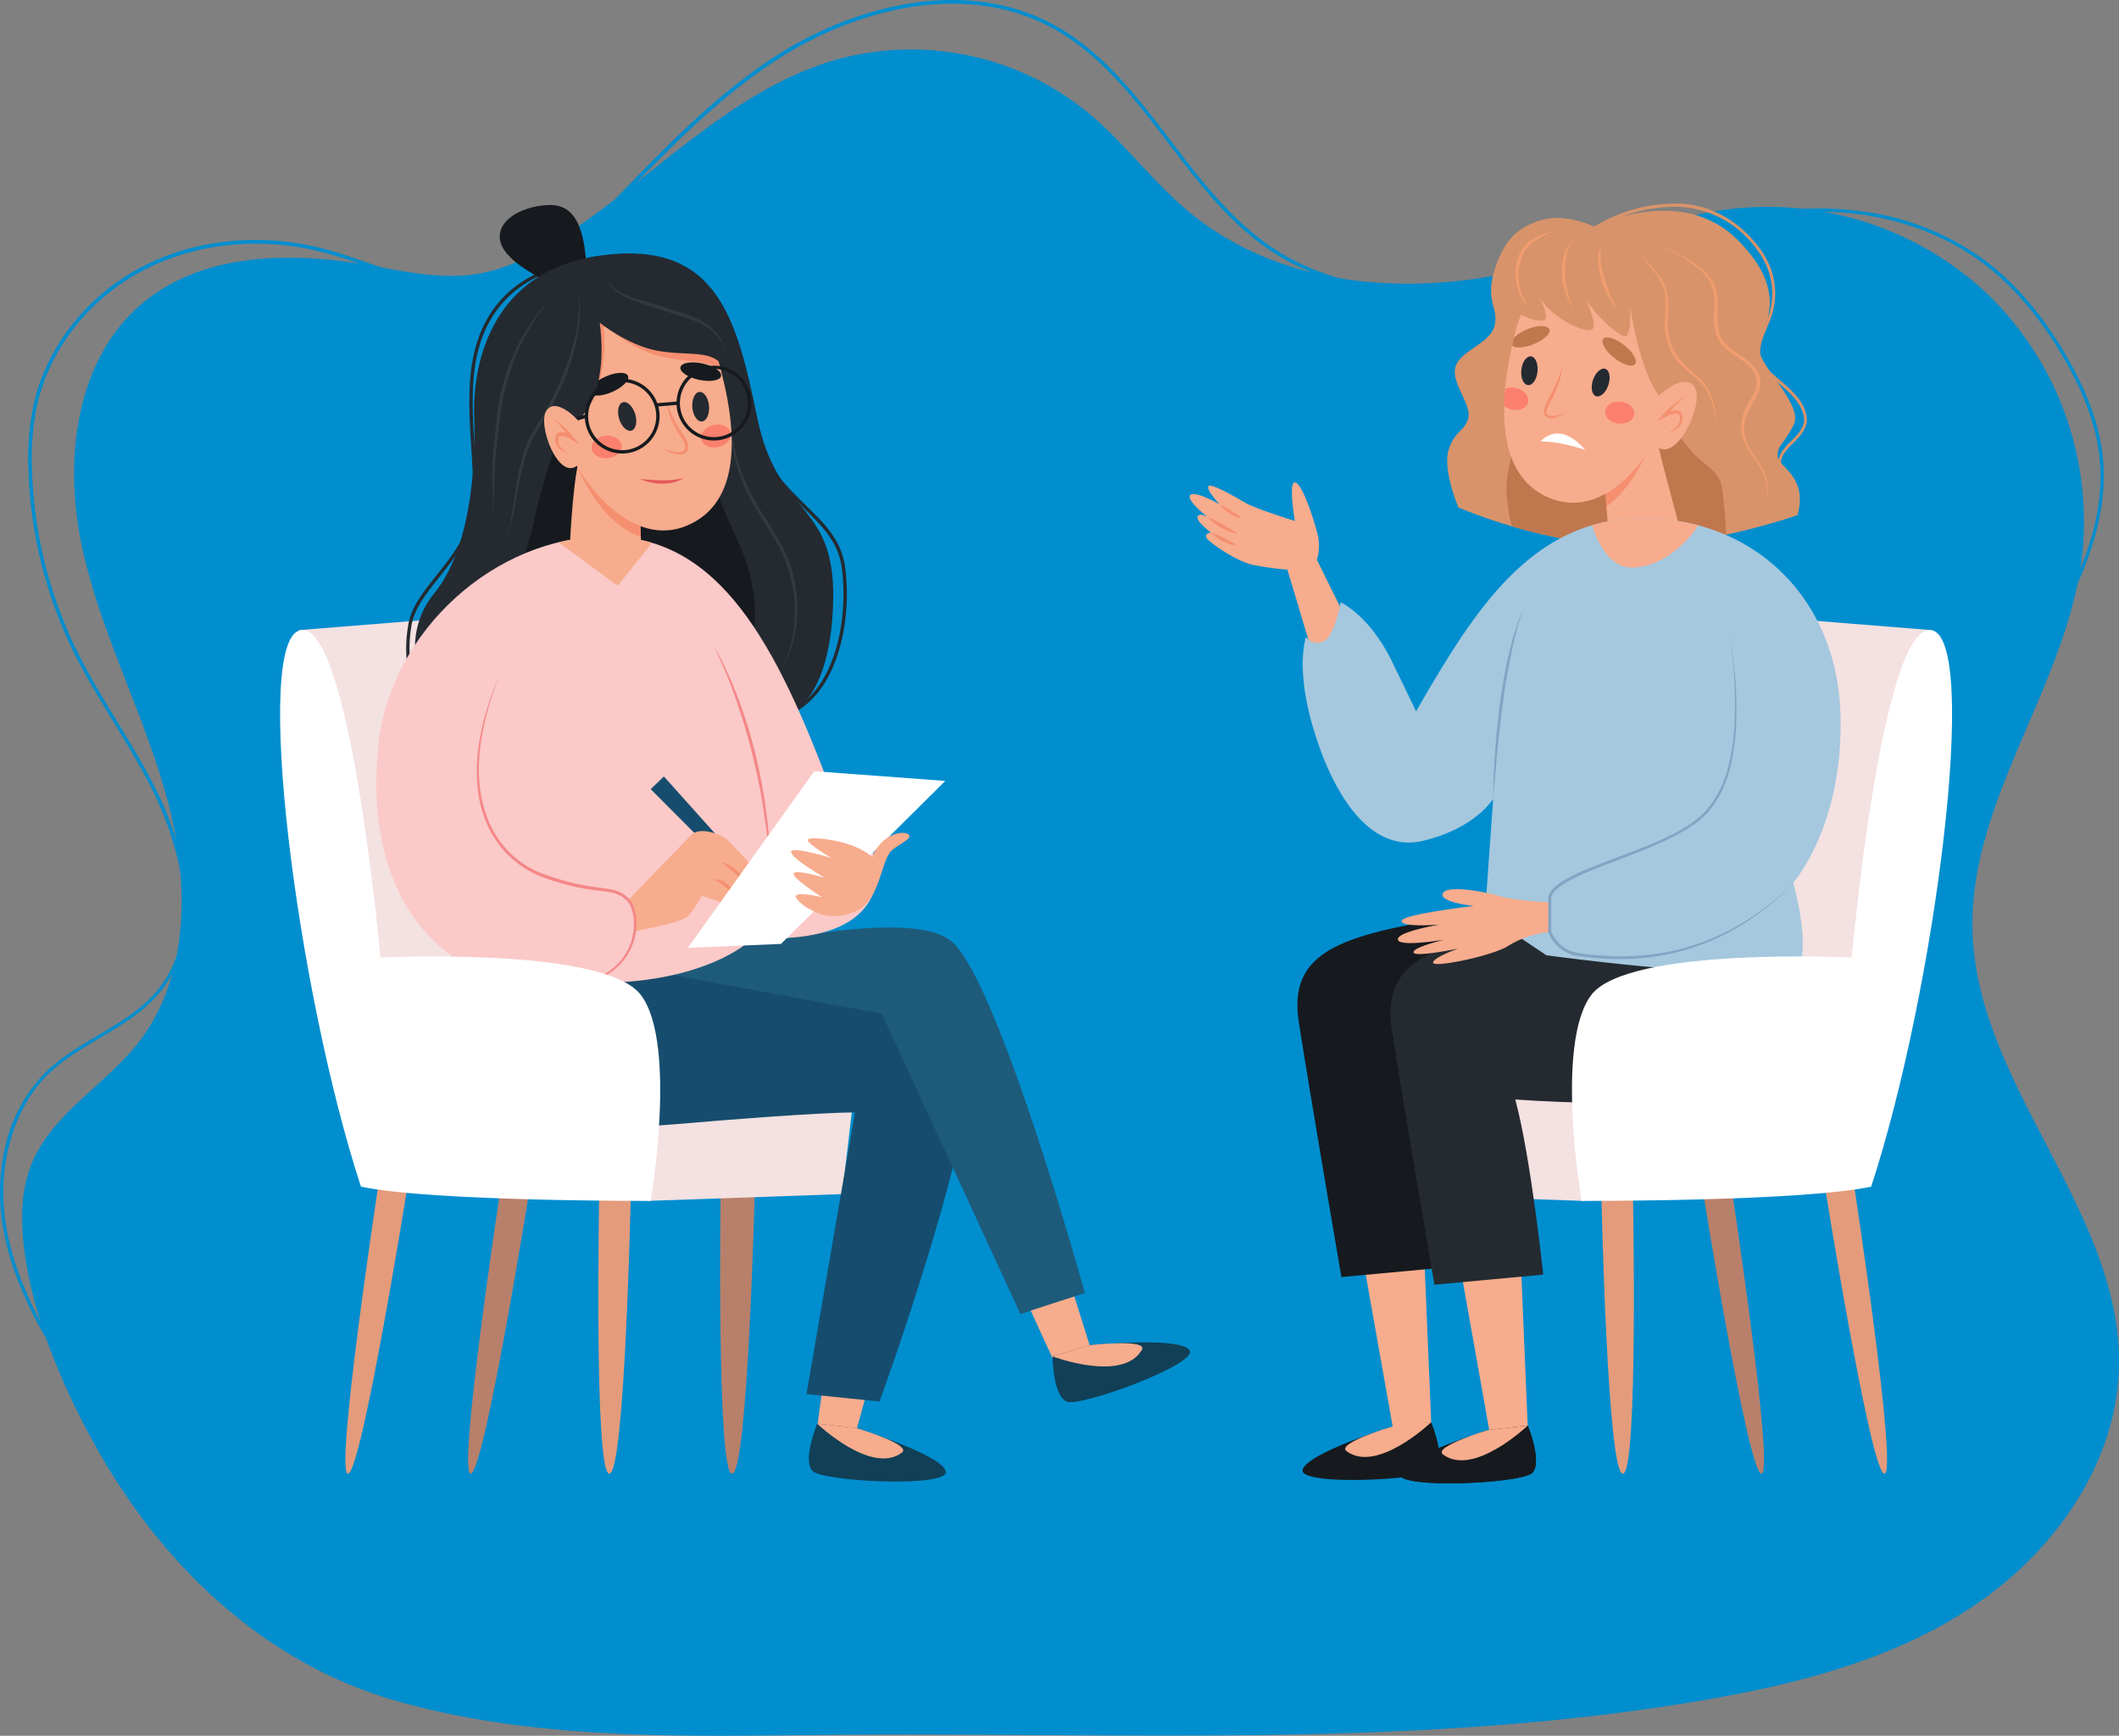 <svg id="Layer_1" data-name="Layer 1" xmlns="http://www.w3.org/2000/svg" xmlns:xlink="http://www.w3.org/1999/xlink" viewBox="0 0 480.67 393.71"><rect x="0" y="0" width="480.67" height="393.71" fill="#808080" stroke="none"/><defs><style>.cls-1{fill:#d8936a;}.cls-2{fill:#f7ac8d;}.cls-3{fill:#a5c8de;}.cls-4{fill:#fac9c8;}.cls-5{fill:#b8806a;}.cls-6{fill:#008ecf;}.cls-7{clip-path:url(#clip-path);}.cls-8{fill:#c1774d;}.cls-9{fill:#e39b7b;}.cls-10{fill:#f4e1e1;}.cls-11{fill:#161a1e;}.cls-12{fill:#f58f70;}.cls-13{fill:#242a30;}.cls-14{clip-path:url(#clip-path-2);}.cls-15{clip-path:url(#clip-path-3);}.cls-16{fill:#85a4c4;}.cls-17{fill:#fff;}.cls-18{clip-path:url(#clip-path-4);}.cls-19{fill:#fb806d;}.cls-20{fill:#f19d6f;}.cls-21{fill:#113f56;}.cls-22{fill:#164d6e;}.cls-23{fill:#1e5b7a;}.cls-24{clip-path:url(#clip-path-5);}.cls-25{clip-path:url(#clip-path-6);}.cls-26{fill:#f48787;}.cls-27{fill:#32393f;}.cls-28{clip-path:url(#clip-path-7);}.cls-29{fill:#e55a5a;}</style><clipPath id="clip-path" transform="translate(-7.54 -43.33)"><path id="SVGID" class="cls-1" d="M369.1,94.74s19.75-9.84,32.58,3,4.85,20.31,4.85,24.55,10.23,12.82,7.86,17.44-3.61,4.49-3.61,7,7,4.61,4.49,13.46c0,0-25.18,8.8-43.75,6.77a124,124,0,0,1-33.15-8.52s-3.62-8.47-2.24-13,3.73-4.23,4.48-7.35-4.11-8.1-2.86-11.72,7.73-5.08,8.79-9.08-2.18-5.63,0-12.6,5.21-9.85,10.79-11.47S369.1,94.74,369.1,94.74Z"/></clipPath><clipPath id="clip-path-2" transform="translate(-7.54 -43.33)"><path class="cls-2" d="M371.72,153.84c0,2.12.59,9.07.59,9.07h16.2s-2.18-8.21-3.41-12.81-2.43-10.48-2.43-10.48Z"/></clipPath><clipPath id="clip-path-3" transform="translate(-7.54 -43.33)"><path class="cls-3" d="M328.76,204.68c13-22.5,26-43.81,51.36-43.81S424,179,425,204.68s-10.69,38.88-10.69,38.88,3.39,11.88,1.69,18S358.31,260,358.31,260l-13.93-9.34,1.87-26.15s-3.9,6.62-15.79,9.51-19.61-9.83-23.77-21.65c-5.86-16.64-2.89-24.53-2.89-24.53a3.19,3.19,0,0,0,3.91,1c2.55-1,3.94-8.89,3.94-8.89s6.33,2.77,11.51,13.13C325,196.87,328.76,204.68,328.76,204.68Z"/></clipPath><clipPath id="clip-path-4" transform="translate(-7.54 -43.33)"><path id="SVGID-2" data-name="SVGID" class="cls-2" d="M351,119.7c-3.94,16.42-3.75,32.28,8.65,36.82s23.24-10,26.55-20.63,8.22-28.36-9-32S353.67,108.5,351,119.7Z"/></clipPath><clipPath id="clip-path-5" transform="translate(-7.54 -43.33)"><path class="cls-4" d="M196.56,224c-13-35.15-26-59-51.35-59S96.16,186.47,93.4,212.1s6.23,45.13,24.57,52.28c4.67,1.82,13.76,4.65,22.72,1.88,27.58.6,37.9-10.32,37.9-10.32s21.29,2.46,26.69-9.23C210.42,235.61,196.56,224,196.56,224Z"/></clipPath><clipPath id="clip-path-6" transform="translate(-7.54 -43.33)"><path class="cls-2" d="M152.58,156.32c0,2.5.43,10.7.43,10.7h-16.2s.6-12.94,1.84-18.37a14.42,14.42,0,0,0-.9-9.38Z"/></clipPath><clipPath id="clip-path-7" transform="translate(-7.54 -43.33)"><path id="SVGID-3" data-name="SVGID" class="cls-2" d="M170.38,124.82c4.77,16.46,5.33,32.54-7,37.73s-24-9-27.89-19.64-9.68-28.37,7.57-32.86S167.13,113.59,170.38,124.82Z"/></clipPath></defs><title>hero2</title><path class="cls-5" d="M342.69,314.19s1.59,63.41,5.12,63.41,2.57-63.41,2.57-63.41Z" transform="translate(-7.54 -43.33)"/><path class="cls-6" d="M30.82,369.61c-1.34-4.85-4.21-9.18-7-13.37L23,355c-5.85-8.88-12.83-20.76-14.9-34A45.71,45.71,0,0,1,9,302.34a34.31,34.31,0,0,1,9.11-16c3.43-3.29,7.6-5.76,11.63-8.15,4.71-2.79,9.58-5.67,13.17-9.84,13-15.1,2.63-39-.86-45.94-2.61-5.23-5.72-10.32-8.72-15.23-3.15-5.17-6.41-10.52-9.12-16A100.76,100.76,0,0,1,14,150.06a59.36,59.36,0,0,1,1.24-15.27c3-13.12,12.38-24.8,25.08-31.23,11.81-6,26.47-7.41,40.23-3.91,3.54.9,7,2.12,10.46,3.3,6.07,2.1,12.34,4.28,18.81,4.66,16.44,1,26-7.51,37.69-19.57l.63-.65c10.83-11.17,22-22.72,35.33-31.33,16.7-10.79,42-18.37,62.78-7.28,11.25,6,19.2,16.42,26.88,26.49,6.88,9,14,18.37,23.49,24.53,9.15,6,21,9.23,35.19,9.74a113.63,113.63,0,0,0,40.74-5.93c3.89-1.31,7.78-2.86,11.54-4.36a161.2,161.2,0,0,1,16.7-6,72.8,72.8,0,0,1,29.86-1.87,60,60,0,0,1,27.38,11.2c7,5.29,13.22,12.69,18.54,22,4.52,7.9,7.1,15,7.9,21.78,1.95,16.56-6.32,31.68-14.32,46.31-5.83,10.65-11.86,21.67-14.13,33.38l-.75-.15c2.3-11.83,8.35-22.9,14.21-33.6,8.31-15.19,16.15-29.53,14.23-45.85-.79-6.65-3.34-13.68-7.81-21.49-5.26-9.2-11.43-16.52-18.33-21.75-15-11.39-36.16-14.83-56.58-9.2A161.31,161.31,0,0,0,384.41,100c-3.77,1.51-7.66,3.06-11.57,4.38a114.77,114.77,0,0,1-41,6c-14.34-.53-26.31-3.84-35.58-9.86-9.6-6.24-16.76-15.63-23.68-24.71-7.63-10-15.52-20.37-26.63-26.28-20.53-10.94-45.49-3.43-62,7.25-13.24,8.55-24.4,20.07-35.2,31.21l-.64.65c-5.37,5.55-10.7,10.83-16.78,14.51a35.64,35.64,0,0,1-21.49,5.29c-6.58-.38-12.9-2.58-19-4.7-3.39-1.17-6.89-2.38-10.4-3.28-13.58-3.46-28.05-2.06-39.7,3.85C28.2,110.57,19,122.06,16,135A59.28,59.28,0,0,0,14.8,150a100,100,0,0,0,10.08,40.74c2.7,5.51,5.95,10.83,9.09,16,3,4.93,6.13,10,8.76,15.29a67.89,67.89,0,0,1,7.12,23.61c.83,9.48-1.31,17.28-6.38,23.17-3.66,4.26-8.59,7.18-13.35,10-4,2.37-8.13,4.82-11.49,8C10.54,294.67,6.8,307.72,8.87,321c2.05,13.05,9,24.83,14.79,33.64l.81,1.23c2.81,4.24,5.72,8.62,7.08,13.59Z" transform="translate(-7.54 -43.33)"/><path class="cls-6" d="M196.39,436.83c-32.79.31-66.57,1.41-98.45-7.55C68.49,421,45.6,399.74,30.36,373.36,22.12,359.1,14,340.25,12.73,323.71c-.42-5.43-.14-11,1.86-16.11,4.54-11.5,16.64-18,24.27-27.7,12.21-15.58,11.59-37.8,6.18-56.85s-14.95-36.83-19-56.2-1.33-42.08,13.86-54.77C53.31,100.85,72.72,100.4,90,103.29c8.52,1.43,17.17,3.53,25.7,2.18,7.28-1.16,13.94-4.77,20.09-8.84C156.49,83,174.09,63.17,198,56.65a63.53,63.53,0,0,1,56,11.93c8.42,6.9,14.92,15.89,23.3,22.84,21.88,18.14,53.78,19.69,81,11.61,13.24-3.92,26-9.88,39.59-12a72.76,72.76,0,0,1,60.64,19.12A71.92,71.92,0,0,1,479.77,170c-3.73,29.39-25.7,55.13-24.78,84.74,1.09,34.92,33.76,63.36,33.22,98.29-.35,22.11-14.64,42.27-33,54.57s-40.4,17.85-62.2,21.53C328.24,440.07,262.06,436.21,196.39,436.83Z" transform="translate(-7.54 -43.33)"/><path id="SVGID-4" data-name="SVGID" class="cls-1" d="M369.1,94.74s19.75-9.84,32.58,3,4.85,20.31,4.85,24.55,10.23,12.82,7.86,17.44-3.61,4.49-3.61,7,7,4.61,4.49,13.46c0,0-25.18,8.8-43.75,6.77a124,124,0,0,1-33.15-8.52s-3.62-8.47-2.24-13,3.73-4.23,4.48-7.35-4.11-8.1-2.86-11.72,7.73-5.08,8.79-9.08-2.18-5.63,0-12.6,5.21-9.85,10.79-11.47S369.1,94.74,369.1,94.74Z" transform="translate(-7.54 -43.33)"/><g class="cls-7"><path class="cls-8" d="M386.94,139.21c4.85,10,10.17,9.22,11.17,14.51a92.32,92.32,0,0,1,1,13.53l-46.9-.92S350,164,349.3,155.61s6.6-24.34,6.6-24.34Z" transform="translate(-7.54 -43.33)"/></g><path class="cls-9" d="M370.79,314.19s1.33,63.41,4.87,63.41,2.3-63.41,2.3-63.41Z" transform="translate(-7.54 -43.33)"/><path class="cls-9" d="M421.47,312.32S431.9,377.6,435,377.6s-6.86-65.28-6.86-65.28Z" transform="translate(-7.54 -43.33)"/><path class="cls-5" d="M342.69,314.19s1.59,63.41,5.12,63.41,2.57-63.41,2.57-63.41Z" transform="translate(-7.54 -43.33)"/><path class="cls-5" d="M393.63,312.32s10.43,65.28,13.48,65.28-6.86-65.28-6.86-65.28Z" transform="translate(-7.54 -43.33)"/><polygon class="cls-10" points="358.74 272.38 314.89 270.85 311.02 238.06 364.52 236.15 380.97 138.34 438.03 142.92 417.55 264.04 358.74 272.38"/><path class="cls-11" d="M332.19,365.93l-8.86,1s-19.15,5.91-20.3,9.73,27.76,2.42,30.18,0S332.19,365.93,332.19,365.93Z" transform="translate(-7.54 -43.33)"/><path class="cls-2" d="M323.33,366.9s-12.72,3.78-10.36,5.57c6.9,5.21,19.22-6.54,19.22-6.54Z" transform="translate(-7.54 -43.33)"/><polygon class="cls-2" points="309.5 287.45 315.99 324 324.65 322.59 323.12 286.05 309.5 287.45"/><path class="cls-11" d="M354.09,366.69l-8.86,1s-19.16,5.91-20.3,9.73,27.76,2.42,30.17,0S354.09,366.69,354.09,366.69Z" transform="translate(-7.54 -43.33)"/><path class="cls-2" d="M345.23,367.67s-12.73,3.78-10.37,5.56c6.9,5.21,19.23-6.54,19.23-6.54Z" transform="translate(-7.54 -43.33)"/><polygon class="cls-2" points="331.39 288.21 337.88 324.76 346.54 323.36 345.01 286.81 331.39 288.21"/><path class="cls-2" d="M312.11,182.15l-5.85-11.85a11,11,0,0,0,0-6.39c-1-3.82-3.51-11.15-5-11.15s0,8.73,0,8.73-8.73-2.72-11-4-7.87-4.6-8.57-3.9,2.49,4.13,2.49,4.13-5.53-3.19-6.62-2.1,3.82,4.91,3.82,4.91-1.8-1-2.19,0,3,3.58,3,3.58-1.95.32-.62,1.64,6.62,4.91,10.13,5.69a64.08,64.08,0,0,0,7.87,1.09l5.77,19.26s5.15-1.8,5.93-4.29A20.9,20.9,0,0,0,312.11,182.15Z" transform="translate(-7.54 -43.33)"/><path class="cls-12" d="M284.2,157.75a10.1,10.1,0,0,1,1.37.64c.43.23.85.49,1.26.75s.81.54,1.2.82.79.58,1.2.89a4.34,4.34,0,0,1-1.48-.36,8.16,8.16,0,0,1-1.34-.71,10.32,10.32,0,0,1-1.19-.9A6.9,6.9,0,0,1,284.2,157.75Z" transform="translate(-7.54 -43.33)"/><path class="cls-12" d="M281.4,160.56a18.81,18.81,0,0,1,1.82.84c.59.31,1.17.61,1.74.94s1.14.65,1.71,1,1.12.7,1.68,1.09a9.25,9.25,0,0,1-2-.55,15,15,0,0,1-1.81-.86,17.49,17.49,0,0,1-1.69-1.1A11.3,11.3,0,0,1,281.4,160.56Z" transform="translate(-7.54 -43.33)"/><path class="cls-12" d="M282.25,164.14a12.52,12.52,0,0,1,1.56.57c.5.22,1,.45,1.47.7s1,.5,1.43.76.94.54,1.41.86a6.1,6.1,0,0,1-1.65-.31,10.25,10.25,0,0,1-1.53-.63,10.73,10.73,0,0,1-1.42-.86A8.14,8.14,0,0,1,282.25,164.14Z" transform="translate(-7.54 -43.33)"/><path class="cls-11" d="M336.5,251.39c-24.17,4.14-36.88,7.45-34.35,23.75S311.82,333,311.82,333l24.68-2.29s-2.78-26.49-6.35-39.73c0,0,29.29,2.29,49.92-.77s17.23-19.27,14.86-30.39S336.5,251.39,336.5,251.39Z" transform="translate(-7.54 -43.33)"/><path class="cls-13" d="M357.6,253.17c-24.17,4.14-36.87,7.45-34.34,23.75s9.66,57.81,9.66,57.81l24.68-2.29s-2.77-26.49-6.34-39.73c0,0,29.29,2.29,49.92-.76s17.23-19.27,14.85-30.4S357.6,253.17,357.6,253.17Z" transform="translate(-7.54 -43.33)"/><path class="cls-2" d="M371.72,153.84c0,2.12.59,9.07.59,9.07h16.2s-2.18-8.21-3.41-12.81-2.43-10.48-2.43-10.48Z" transform="translate(-7.54 -43.33)"/><g class="cls-14"><path class="cls-12" d="M346.22,131.78c-2.24,13.94-.5,27.07,12.06,29.8s21.73-10.22,23.94-19.29,5.26-24.18-11.89-25.76S347.75,122.28,346.22,131.78Z" transform="translate(-7.54 -43.33)"/></g><path class="cls-3" d="M328.76,204.68c13-22.5,26-43.81,51.36-43.81S424,179,425,204.68s-10.69,38.88-10.69,38.88,3.39,11.88,1.69,18S358.31,260,358.31,260l-13.93-9.34,1.87-26.15s-3.9,6.62-15.79,9.51-19.61-9.83-23.77-21.65c-5.86-16.64-2.89-24.53-2.89-24.53a3.19,3.19,0,0,0,3.91,1c2.55-1,3.94-8.89,3.94-8.89s6.33,2.77,11.51,13.13C325,196.87,328.76,204.68,328.76,204.68Z" transform="translate(-7.54 -43.33)"/><g class="cls-15"><path class="cls-2" d="M394.13,160c-2.38,5.44-9.17,12.06-16.47,12.06S368,160,368,160Z" transform="translate(-7.54 -43.33)"/></g><path class="cls-2" d="M360.4,248.06s-9.16-.36-12.65-1.45S335.61,244,334.81,246s7.05,2.82,7.05,2.82-16.36,1.89-16.36,3.42,8.58.8,8.58.8-9.82,1.67-9.45,3.42,10.61,0,10.61,0-7.34,1.74-7.05,2.91,10.11-.88,10.11-.88-5.68,2-5.68,3.2,13.13-1.45,16.88-3.71a21.8,21.8,0,0,1,11.27-3.34Z" transform="translate(-7.54 -43.33)"/><path class="cls-3" d="M399.78,186.25c2.29,14.65,3,33-5.65,41.64S360.66,240.46,359,246.72v7.86a8.12,8.12,0,0,0,6.76,5.28c11.56,1.57,30.45,1.8,48.56-16.3Z" transform="translate(-7.54 -43.33)"/><path class="cls-16" d="M399.78,186.25c.58,3.45,1,6.91,1.33,10.39a85.26,85.26,0,0,1,.28,10.48A49.53,49.53,0,0,1,400,217.53a30.64,30.64,0,0,1-1.77,5,21.39,21.39,0,0,1-2.81,4.49,16.69,16.69,0,0,1-1.85,1.91,21.85,21.85,0,0,1-2.1,1.63,39.19,39.19,0,0,1-4.56,2.65c-3.14,1.58-6.39,2.89-9.65,4.16s-6.53,2.45-9.73,3.81a41.82,41.82,0,0,0-4.66,2.27,13.57,13.57,0,0,0-2.08,1.46,4.26,4.26,0,0,0-1.37,1.93l0-.09,0,7.86v-.1a4.54,4.54,0,0,0,.36.83,6.44,6.44,0,0,0,.47.8,8.13,8.13,0,0,0,1.21,1.41,7.8,7.8,0,0,0,3.25,1.75l.23.07.23.05.46.08a9.43,9.43,0,0,0,.95.14c.64.09,1.28.16,1.93.23,1.28.13,2.57.23,3.86.29a62.46,62.46,0,0,0,7.74-.12,54.86,54.86,0,0,0,7.65-1.21,51.88,51.88,0,0,0,7.38-2.35,54.73,54.73,0,0,0,7-3.42,64.81,64.81,0,0,0,12.3-9.47,62.94,62.94,0,0,1-12.14,9.73,51.44,51.44,0,0,1-14.38,6,54.46,54.46,0,0,1-7.71,1.31,56.84,56.84,0,0,1-7.83.18c-1.3,0-2.6-.14-3.9-.28-.65-.06-1.3-.13-1.94-.22-.33,0-.65-.07-1-.14l-.49-.09-.25,0-.24-.08a8.36,8.36,0,0,1-3.54-1.9,8.08,8.08,0,0,1-1.33-1.53,5.41,5.41,0,0,1-.52-.87,6.34,6.34,0,0,1-.42-.95v-.1l0-7.86v-.05l0,0a3.76,3.76,0,0,1,.64-1.3,6.94,6.94,0,0,1,.94-1,13.6,13.6,0,0,1,2.19-1.55,41.59,41.59,0,0,1,4.75-2.31c3.24-1.36,6.52-2.54,9.78-3.79s6.49-2.54,9.6-4.09a38.52,38.52,0,0,0,4.49-2.6,20.75,20.75,0,0,0,2-1.56,16.37,16.37,0,0,0,1.8-1.83,24,24,0,0,0,4.57-9.2A48.72,48.72,0,0,0,401,207.11,108,108,0,0,0,399.78,186.25Z" transform="translate(-7.54 -43.33)"/><path class="cls-3" d="M346.25,224.54c.81-16,2.72-32.68,6.79-42.87Z" transform="translate(-7.54 -43.33)"/><path class="cls-16" d="M346.25,224.54c0-3.63.18-7.26.44-10.89s.61-7.25,1.09-10.85c.25-1.81.52-3.6.83-5.4s.67-3.58,1.1-5.35A58.94,58.94,0,0,1,353,181.67c-.56,1.73-1.13,3.45-1.55,5.21l-.33,1.32-.3,1.32c-.21.88-.39,1.77-.57,2.66-.35,1.77-.68,3.56-1,5.34s-.56,3.58-.8,5.38c-.13.89-.23,1.79-.35,2.69s-.21,1.8-.32,2.7-.21,1.8-.3,2.7l-.28,2.71Q346.74,219.12,346.25,224.54Z" transform="translate(-7.54 -43.33)"/><path class="cls-17" d="M366.29,315.72s-6.12-35.66,2.2-46.69,59.09-8.51,59.09-8.51,6.79-75.71,18-74.27,1,81.76-13.59,126.24C416,315.89,366.29,315.72,366.29,315.72Z" transform="translate(-7.54 -43.33)"/><path id="SVGID-5" data-name="SVGID" class="cls-2" d="M351,119.7c-3.94,16.42-3.75,32.28,8.65,36.82s23.24-10,26.55-20.63,8.22-28.36-9-32S353.67,108.5,351,119.7Z" transform="translate(-7.54 -43.33)"/><g class="cls-18"><ellipse class="cls-13" cx="370.61" cy="130.08" rx="3.27" ry="1.84" transform="translate(120.68 395.81) rotate(-71.23)"/><path class="cls-13" d="M356.3,127.67c-.2,1.79-1.18,3.16-2.19,3s-1.67-1.66-1.47-3.46,1.18-3.16,2.19-3.05S356.5,125.87,356.3,127.67Z" transform="translate(-7.54 -43.33)"/><ellipse class="cls-8" cx="374.83" cy="123.07" rx="1.84" ry="4.6" transform="translate(38.09 297.15) rotate(-51.62)"/><path class="cls-8" d="M355.33,121.44c-2.36.94-4.58.93-4.95,0S351.61,119,354,118s4.58-.93,5,0S357.69,120.5,355.33,121.44Z" transform="translate(-7.54 -43.33)"/><path class="cls-12" d="M361.92,126.53a16.23,16.23,0,0,1-.92,4.07c-.23.66-.51,1.3-.79,1.94s-.61,1.25-.92,1.86a15,15,0,0,0-.85,1.83,1.52,1.52,0,0,0-.11.81.52.52,0,0,0,.18.27,1.25,1.25,0,0,0,.17.12l.09.06.1,0a2,2,0,0,0,.89.17,4.17,4.17,0,0,0,1-.12,9.45,9.45,0,0,0,1.92-.7,6.7,6.7,0,0,1-1.82,1.05,4,4,0,0,1-1,.26,2.49,2.49,0,0,1-1.14-.11l-.14-.05-.13-.07c-.09-.06-.18-.09-.27-.16a1.17,1.17,0,0,1-.4-.57,1.48,1.48,0,0,1-.06-.65,3.38,3.38,0,0,1,.12-.57,14.34,14.34,0,0,1,.85-1.95c.64-1.22,1.28-2.43,1.84-3.68A34.74,34.74,0,0,0,361.92,126.53Z" transform="translate(-7.54 -43.33)"/><path class="cls-17" d="M367.13,145.36c-3.73-4.25-7.37-4.79-10.15-1.88a23.27,23.27,0,0,1,4.64.44C364.16,144.42,367.13,145.36,367.13,145.36Z" transform="translate(-7.54 -43.33)"/><path class="cls-19" d="M378.24,137.29c-.15,1.37-1.75,2.31-3.58,2.11s-3.18-1.48-3-2.84,1.75-2.31,3.58-2.11S378.39,135.93,378.24,137.29Z" transform="translate(-7.54 -43.33)"/><ellipse class="cls-19" cx="350.92" cy="133.77" rx="2.49" ry="3.33" transform="translate(124.95 395.94) rotate(-75.3)"/></g><path class="cls-1" d="M386.94,136.39c-7.28-4.79-9.6-23.66-9.6-23.66s.33,6.9-1.17,6.9-8.39-6.15-9.63-10c0,0,4,8,1.91,8.55S359,115,356.57,110.49c0,0,2.65,4.82,1.24,5.48s-9.89-1.66-10.88-8.55,19-13.13,30.91-6.07,16.31,13.79,14.55,19.77S386.94,136.39,386.94,136.39Z" transform="translate(-7.54 -43.33)"/><path class="cls-2" d="M383.93,133s5.67-5.44,8-1.85-4.08,17.32-8.55,13.41S383.93,133,383.93,133Z" transform="translate(-7.54 -43.33)"/><path class="cls-12" d="M390.09,133.27a8.55,8.55,0,0,0-1.49.8,17.05,17.05,0,0,0-2.67,2.11c-.41.39-.81.79-1.19,1.22l-1.28,1.41,1.72-.86a8.21,8.21,0,0,1,2.23-.77,1.31,1.31,0,0,1,.92.14.55.55,0,0,1,.12.14l0,0,0,.06.06.12a2.47,2.47,0,0,1,.13.52,2,2,0,0,1-.19,1.06,3.57,3.57,0,0,1-.67.95,8.28,8.28,0,0,1-2,1.48,6.54,6.54,0,0,0,2.25-1.17,3.87,3.87,0,0,0,.87-1,2.49,2.49,0,0,0,.34-1.35,2.71,2.71,0,0,0-.13-.7l-.07-.17,0-.08-.05-.09a1.1,1.1,0,0,0-.26-.35,1.42,1.42,0,0,0-.75-.32,2.48,2.48,0,0,0-.72,0,5.42,5.42,0,0,0-1.29.32,11.47,11.47,0,0,0-1.19.54l.44.55.55-.63.56-.61c.38-.41.76-.81,1.16-1.19s.81-.76,1.23-1.13A16.6,16.6,0,0,1,390.09,133.27Z" transform="translate(-7.54 -43.33)"/><path class="cls-20" d="M382.29,99.5a9,9,0,0,1,4.37.84,19.9,19.9,0,0,1,2,1c.65.38,1.28.78,1.91,1.19A18.12,18.12,0,0,1,394,105.4a8.78,8.78,0,0,1,2.11,3.8,9.63,9.63,0,0,1,.21,1.07c0,.37.07.73.08,1.11,0,.73,0,1.48,0,2.23a20.87,20.87,0,0,0,.17,4.59,7,7,0,0,0,2.3,4.06,36.31,36.31,0,0,0,3.67,2.7,9.3,9.3,0,0,1,3,3.11,4.33,4.33,0,0,1,.5,2,5.55,5.55,0,0,1-.46,2.06c-.55,1.35-1.43,2.58-2.11,4a9,9,0,0,0-.77,2.2,9.13,9.13,0,0,0-.18,2.33,9,9,0,0,0,.42,2.29,10.72,10.72,0,0,0,1,2.09c.78,1.33,1.73,2.5,2.54,3.76a13.75,13.75,0,0,1,1.06,2,9.81,9.81,0,0,1,.65,2.14,18.23,18.23,0,0,1,.24,4.49,17.18,17.18,0,0,0,0-4.53,11.14,11.14,0,0,0-.58-2.2,13.5,13.5,0,0,0-1-2c-.79-1.3-1.72-2.5-2.44-3.8a10.3,10.3,0,0,1-.88-2,8.33,8.33,0,0,1-.35-2.16,8.57,8.57,0,0,1,1-4.21c.66-1.32,1.56-2.54,2.18-4a6.1,6.1,0,0,0,.52-2.33,5,5,0,0,0-.57-2.34,7.82,7.82,0,0,0-1.41-1.9,14.79,14.79,0,0,0-1.78-1.49,35.36,35.36,0,0,1-3.62-2.63,7.38,7.38,0,0,1-1.36-1.65,7.14,7.14,0,0,1-.74-2,20.3,20.3,0,0,1-.21-4.43c0-.76,0-1.52,0-2.29,0-.38-.07-.76-.11-1.15a11.56,11.56,0,0,0-.24-1.14,8.44,8.44,0,0,0-.92-2.14,10.49,10.49,0,0,0-1.41-1.83,18.36,18.36,0,0,0-3.58-2.83c-.65-.39-1.31-.77-2-1.12a19.34,19.34,0,0,0-2.06-1,11.6,11.6,0,0,0-2.18-.63A7.45,7.45,0,0,0,382.29,99.5Z" transform="translate(-7.54 -43.33)"/><path class="cls-20" d="M364.36,97.81a7.29,7.29,0,0,0-2.08,3.54,14.24,14.24,0,0,0-.44,4.11,18.17,18.17,0,0,0,.22,2.07,15.43,15.43,0,0,0,.51,2,14.43,14.43,0,0,0,.78,1.91,14.11,14.11,0,0,0,1.07,1.75c-.26-.63-.51-1.26-.73-1.89s-.4-1.28-.56-1.93a19.37,19.37,0,0,1-.54-3.93,18.85,18.85,0,0,1,0-2,16.3,16.3,0,0,1,.24-2A9.26,9.26,0,0,1,364.36,97.81Z" transform="translate(-7.54 -43.33)"/><path class="cls-20" d="M370.72,98.85a9.86,9.86,0,0,0-.62,3.85,13,13,0,0,0,.19,2,18.24,18.24,0,0,0,.45,1.91c.19.63.41,1.24.66,1.85s.52,1.19.83,1.77a32.22,32.22,0,0,0,2,3.34c-.45-1.22-1-2.4-1.45-3.59-.24-.59-.49-1.18-.7-1.78s-.43-1.2-.61-1.8-.34-1.22-.47-1.84a16.55,16.55,0,0,1-.3-1.87A15.68,15.68,0,0,1,370.72,98.85Z" transform="translate(-7.54 -43.33)"/><path class="cls-20" d="M360.18,95.66a24.08,24.08,0,0,0-2.71.82c-.45.17-.88.36-1.31.57a10.45,10.45,0,0,0-1.25.73,7.66,7.66,0,0,0-2.06,2.07,9.19,9.19,0,0,0-1.19,2.68,12.16,12.16,0,0,0-.37,2.88,11.51,11.51,0,0,0,.37,2.86,10.69,10.69,0,0,0,2.75,5,13.27,13.27,0,0,1-2.19-5.08,12.09,12.09,0,0,1,.17-5.42,8,8,0,0,1,2.86-4.47A22.9,22.9,0,0,1,360.18,95.66Z" transform="translate(-7.54 -43.33)"/><path class="cls-20" d="M379.55,100.8c1.1,1.47,2.24,2.92,3.35,4.38a14.52,14.52,0,0,1,1.5,2.26,8.05,8.05,0,0,1,.81,2.53,30.06,30.06,0,0,1,0,5.45,21.84,21.84,0,0,0,0,2.8,13,13,0,0,0,3.36,7.65c1.29,1.4,2.82,2.45,4.14,3.68.33.31.64.63.94,1l.21.26.2.27c.14.17.27.36.39.54a11.94,11.94,0,0,1,1.2,2.43,25.25,25.25,0,0,1,1.22,5.34c0-.92-.13-1.84-.27-2.75a19.59,19.59,0,0,0-.6-2.71,12.46,12.46,0,0,0-1.13-2.56c-.13-.2-.24-.41-.39-.6l-.2-.29-.22-.28c-.3-.36-.61-.71-.94-1-1.33-1.32-2.84-2.39-4-3.73a12.63,12.63,0,0,1-2.63-4.63,12.3,12.3,0,0,1-.53-2.62,22.2,22.2,0,0,1-.06-2.71,27.28,27.28,0,0,0-.13-5.56,8.2,8.2,0,0,0-.95-2.67,14.88,14.88,0,0,0-1.65-2.26C382,103.56,380.78,102.17,379.55,100.8Z" transform="translate(-7.54 -43.33)"/><path class="cls-1" d="M412.77,152.28l.41-.62a3.86,3.86,0,0,1-1.65-3.63c.24-1.72,1.61-3.05,2.93-4.35l.24-.23c1.28-1.26,2.95-3.2,2.67-5.41-.48-3.72-3.4-6.19-6.22-8.59a36.62,36.62,0,0,1-2.84-2.57c-2.65-2.77-1.23-6.16.14-9.45.39-.94.77-1.84,1.05-2.71a16.38,16.38,0,0,0,0-9.63,18.56,18.56,0,0,0-3-5.71c-4.54-6-10.85-9.51-17.78-9.86a35.28,35.28,0,0,0-20,5.49l.39.64a34.39,34.39,0,0,1,19.53-5.38A22.94,22.94,0,0,1,406,99.83a17.73,17.73,0,0,1,2.87,5.48,15.53,15.53,0,0,1,0,9.18c-.27.85-.63,1.73-1,2.65-1.4,3.35-3,7.14,0,10.26.86.89,1.84,1.73,2.89,2.62,2.72,2.3,5.52,4.69,6,8.12.24,1.88-1.29,3.63-2.46,4.78l-.24.23c-1.34,1.31-2.86,2.8-3.14,4.77A4.55,4.55,0,0,0,412.77,152.28Z" transform="translate(-7.54 -43.33)"/><path class="cls-11" d="M354.09,366.69l-8.86,1s-19.16,5.91-20.3,9.73,27.76,2.42,30.17,0S354.09,366.69,354.09,366.69Z" transform="translate(-7.54 -43.33)"/><path class="cls-2" d="M345.23,367.67s-12.73,3.78-10.37,5.56c6.9,5.21,19.23-6.54,19.23-6.54Z" transform="translate(-7.54 -43.33)"/><path class="cls-5" d="M178.73,314.19s-1.59,63.41-5.12,63.41S171,314.19,171,314.19Z" transform="translate(-7.54 -43.33)"/><polygon class="cls-10" points="147.18 272.38 191.03 270.85 194.9 238.06 141.41 236.15 124.95 138.34 67.89 142.92 88.37 264.04 147.18 272.38"/><path class="cls-13" d="M188.42,204.53c9.17-5.4,12.4-20.38,10.85-32.38-.8-6.25-4.56-9.92-8.91-14.17-3.56-3.47-7.59-7.41-10.38-13.43l-.7.32c2.86,6.15,6.94,10.14,10.54,13.66,4.25,4.15,7.92,7.73,8.69,13.71,1.52,11.76-1.6,26.4-10.48,31.63Z" transform="translate(-7.54 -43.33)"/><path class="cls-13" d="M100.89,197.4l.68-.35s-2-4-.69-11.84c.64-3.86,3.35-7.26,6.23-10.86,3-3.79,6.44-8.08,8-13.61a18.87,18.87,0,0,0,.48-4.42c.1-3.69-.14-7.51-.39-11.54-.74-11.79-1.5-24,6.59-33,3.3-3.67,8.14-6.44,14.81-8.47l-.22-.73c-6.81,2.07-11.76,4.92-15.15,8.69-8.31,9.25-7.54,21.6-6.79,33.54.25,4,.49,7.82.39,11.48a18.11,18.11,0,0,1-.46,4.24c-1.5,5.38-4.72,9.42-7.84,13.33-2.94,3.68-5.71,7.16-6.38,11.21C98.78,193.19,100.8,197.23,100.89,197.4Z" transform="translate(-7.54 -43.33)"/><path class="cls-11" d="M140.66,105.64c-.33-8.65-1.74-16.08-8.65-15.81s-12.87,4.24-10.63,9.25,12.76,9.19,12.76,9.19Z" transform="translate(-7.54 -43.33)"/><path class="cls-13" d="M143.89,101.27c-27.77,3.74-29.06,29.34-28.79,36.46s.22,28.74-9,40.1c-11.41,14,2.77,32,2.77,32l78.48-4.91s8.86-3.74,9.19-25.85S184,160.67,179.35,138.25,170.43,97.69,143.89,101.27Z" transform="translate(-7.54 -43.33)"/><path class="cls-11" d="M168.54,149.71c3.6,12.78,8.24,17.44,9.77,27.32S178.4,195.76,167,198,122.24,177,122.24,177s3.92-4,6.63-16.19a145.2,145.2,0,0,1,6.56-21.54Z" transform="translate(-7.54 -43.33)"/><polygon class="cls-2" points="203.96 289.2 193.9 325.75 185.24 324.6 190.34 287.8 203.96 289.2"/><path class="cls-21" d="M192.91,366.27l8.86,1s19.16,5.92,20.3,9.74-27.76,2.42-30.18,0S192.91,366.27,192.91,366.27Z" transform="translate(-7.54 -43.33)"/><path class="cls-2" d="M201.77,367.24s12.73,3.78,10.37,5.57c-6.9,5.21-19.23-6.54-19.23-6.54Z" transform="translate(-7.54 -43.33)"/><polygon class="cls-2" points="236.2 270 247.72 306.91 239.29 309.22 223.11 274.02 236.2 270"/><path class="cls-21" d="M246.31,351l8.53-2.55s20-2,22.49,1.06-24.62,13-27.79,11.75S246.31,351,246.31,351Z" transform="translate(-7.54 -43.33)"/><path class="cls-2" d="M254.84,348.42s13.2-1.47,11.72,1.09C262.23,357,246.31,351,246.31,351Z" transform="translate(-7.54 -43.33)"/><path class="cls-22" d="M109.82,255.85c2,33.24,16.53,45.42,50.66,42.5s41-2.68,41-2.68l-11,63.86,16.57,1.7s23.16-63.37,21.21-83.36-63.13-22-63.13-22Z" transform="translate(-7.54 -43.33)"/><path class="cls-23" d="M239,341.37l14.63-4.76s-18.94-68.51-29.74-79.31-69.27,6.15-69.27,6.15l52.94,9.79Z" transform="translate(-7.54 -43.33)"/><path class="cls-4" d="M196.56,224c-13-35.15-26-59-51.35-59S96.16,186.47,93.4,212.1s6.23,45.13,24.57,52.28c4.67,1.82,13.76,4.65,22.72,1.88,27.58.6,37.9-10.32,37.9-10.32s21.29,2.46,26.69-9.23C210.42,235.61,196.56,224,196.56,224Z" transform="translate(-7.54 -43.33)"/><g class="cls-24"><polygon class="cls-2" points="123.65 120.8 140.12 132.85 149.79 120.8 123.65 120.8"/></g><polygon class="cls-22" points="147.61 179 150.59 176.11 172.32 200.37 170.61 202.08 147.61 179"/><path class="cls-2" d="M152.58,156.32c0,2.5.43,10.7.43,10.7h-16.2s.6-12.94,1.84-18.37a14.42,14.42,0,0,0-.9-9.38Z" transform="translate(-7.54 -43.33)"/><g class="cls-25"><path class="cls-12" d="M172.47,130.17c2.25,16.44.51,31.92-12.05,35.14s-21.73-12.05-23.94-22.75-5.26-28.52,11.88-30.39S171,119,172.47,130.17Z" transform="translate(-7.54 -43.33)"/></g><path class="cls-26" d="M182.41,240.2c-.43-4.34-1-8.66-1.65-13s-1.52-8.56-2.58-12.78c-.25-1.06-.54-2.11-.81-3.16s-.6-2.09-.89-3.13-.64-2.08-1-3.12l-1-3.09c-.74-2-1.49-4.08-2.34-6.09s-1.75-4-2.68-6A84.26,84.26,0,0,1,175,201.76a108.63,108.63,0,0,1,3.89,12.52l.73,3.19.66,3.21.56,3.23c.18,1.08.31,2.16.47,3.25A129.46,129.46,0,0,1,182.41,240.2Z" transform="translate(-7.54 -43.33)"/><path class="cls-2" d="M148.79,248.91c4.32-4.68,13.58-14.18,15.62-16.22s7.05.09,8.06,1.1,7.39,7.58,7.39,7.58l-5.77,7.54-7.39-2.38a22.53,22.53,0,0,1-3.14,4.64C162,252.75,149.3,255,149.3,255Z" transform="translate(-7.54 -43.33)"/><path class="cls-12" d="M171.26,239a4.24,4.24,0,0,1,1.83.65,11.74,11.74,0,0,1,1.57,1.12,14.44,14.44,0,0,1,1.36,1.35,9.14,9.14,0,0,1,1.12,1.55,16,16,0,0,1-1.54-1.12q-.73-.59-1.44-1.2l-1.41-1.21A12.2,12.2,0,0,0,171.26,239Z" transform="translate(-7.54 -43.33)"/><path class="cls-12" d="M169.46,242.88a2.57,2.57,0,0,1,1.57.1,4.54,4.54,0,0,1,1.37.79,6,6,0,0,1,1.07,1.13,4.76,4.76,0,0,1,.73,1.37c-.83-.63-1.53-1.3-2.28-1.91a10.58,10.58,0,0,0-1.15-.84A6.14,6.14,0,0,0,169.46,242.88Z" transform="translate(-7.54 -43.33)"/><path class="cls-27" d="M172.73,136.45a66.37,66.37,0,0,0,.89,7.82A41.23,41.23,0,0,0,179.16,159c1.34,2.27,2.79,4.46,4.12,6.71a31.22,31.22,0,0,1,4.52,14.71,30.65,30.65,0,0,1-.58,7.76,27.1,27.1,0,0,1-2.63,7.36,26.08,26.08,0,0,0,3-7.28,29.67,29.67,0,0,0,.81-7.86,31.45,31.45,0,0,0-1.25-7.83c-.2-.64-.37-1.28-.62-1.89s-.46-1.25-.75-1.84l-.42-.91a4.66,4.66,0,0,0-.22-.45l-.24-.43-.47-.88c-.16-.29-.33-.57-.5-.86-1.35-2.25-2.8-4.44-4.15-6.68a45.84,45.84,0,0,1-3.55-6.94A47.45,47.45,0,0,1,174,144.2,77.7,77.7,0,0,1,172.73,136.45Z" transform="translate(-7.54 -43.33)"/><path class="cls-4" d="M121.11,195.85c-11.2,26.48-2.48,41.77,9.88,46.18s15.54,1.89,19,5.34,3.74,21.09-20.54,20.1Z" transform="translate(-7.54 -43.33)"/><path class="cls-26" d="M121.11,195.85a73,73,0,0,0-4,13,49,49,0,0,0-.88,6.72,36.24,36.24,0,0,0,.23,6.75,28.06,28.06,0,0,0,1.63,6.52,22.8,22.8,0,0,0,3.27,5.84,20.89,20.89,0,0,0,4.88,4.55c.45.33.94.6,1.42.89.24.14.49.26.74.39s.49.26.75.37l.76.34.79.3.39.15.4.14.8.27a54.82,54.82,0,0,0,6.52,1.82c1.1.22,2.21.43,3.33.58s2.24.29,3.38.47a8.87,8.87,0,0,1,3.34,1.12,7.4,7.4,0,0,1,.72.53c.22.2.45.38.66.6a5.1,5.1,0,0,1,.95,1.55,10.42,10.42,0,0,1,.73,3.42,13.51,13.51,0,0,1-3.43,9.59,15.7,15.7,0,0,1-2.62,2.26,16.64,16.64,0,0,1-3,1.62,24.62,24.62,0,0,1-6.63,1.66,39.72,39.72,0,0,1-6.81.17,45.32,45.32,0,0,0,6.79-.37,24.23,24.23,0,0,0,6.5-1.8,17.25,17.25,0,0,0,2.94-1.64,14.64,14.64,0,0,0,2.49-2.22,13,13,0,0,0,2.93-5.92,12.71,12.71,0,0,0,.23-3.31,9.71,9.71,0,0,0-.7-3.21,4.38,4.38,0,0,0-.83-1.34c-.18-.19-.4-.36-.59-.54s-.44-.32-.66-.48a8.26,8.26,0,0,0-3.09-1c-1.1-.18-2.24-.29-3.37-.45s-2.26-.35-3.38-.58a53.82,53.82,0,0,1-6.61-1.81,23.38,23.38,0,0,1-6.22-3,21.53,21.53,0,0,1-5-4.74,23.67,23.67,0,0,1-3.34-6c-.11-.27-.2-.54-.29-.81l-.27-.82c-.16-.55-.31-1.11-.45-1.67s-.24-1.12-.34-1.68-.18-1.14-.24-1.71a36.47,36.47,0,0,1-.13-6.85,46.84,46.84,0,0,1,1-6.77c.13-.55.24-1.11.38-1.66l.45-1.65c.15-.55.32-1.09.49-1.64l.25-.81.27-.81C119.34,200,120.22,197.93,121.11,195.85Z" transform="translate(-7.54 -43.33)"/><polygon class="cls-17" points="184.71 174.93 156.02 215 177.16 214.1 214.43 177.13 184.71 174.93"/><path class="cls-2" d="M205.5,237.87c-4-4-14-4.88-14.69-4.16s5.35,4.24,5.35,4.24-8.83-2.71-9.17-1.44,7.64,5.94,7.64,5.94-6.12-1.92-7-1.08,6.33,5.46,6.33,5.46-5-1.23-5.82-.39,4.7,5.27,9.51,4.67,6.92-2.63,8.44-6,2.17-7.31,3.61-8.75,4.93-2.8,4-3.69-4-.43-6.16,1.74S205.5,237.87,205.5,237.87Z" transform="translate(-7.54 -43.33)"/><path id="SVGID-6" data-name="SVGID" class="cls-2" d="M170.38,124.82c4.77,16.46,5.33,32.54-7,37.73s-24-9-27.89-19.64-9.68-28.37,7.57-32.86S167.13,113.59,170.38,124.82Z" transform="translate(-7.54 -43.33)"/><g class="cls-28"><path class="cls-12" d="M136.26,140.38c6.7-3.79,9-12.81,8.26-23.31,0,0,5.94,5.27,12.44,7s12.33.43,14.63,4.11c0,0-1.19-17-14.85-19.94s-23.17,1.6-26,7.14,1.06,24.57,1.06,24.57Z" transform="translate(-7.54 -43.33)"/><ellipse class="cls-13" cx="149.81" cy="137.81" rx="1.9" ry="3.36" transform="translate(-41.55 7.02) rotate(-17.17)"/><ellipse class="cls-13" cx="166.48" cy="135.59" rx="1.9" ry="3.36" transform="translate(-18.17 -29.12) rotate(-4.74)"/><ellipse class="cls-11" cx="145.67" cy="130.48" rx="4.73" ry="1.9" transform="translate(-47.79 26.49) rotate(-23.78)"/><path class="cls-11" d="M166.11,129.48c2.56.55,4.81.16,5-.87s-1.68-2.29-4.23-2.84-4.81-.15-5,.87S163.56,128.94,166.11,129.48Z" transform="translate(-7.54 -43.33)"/><path class="cls-12" d="M158.84,134.42a21,21,0,0,0,1.62,4.12c.68,1.31,1.52,2.5,2.34,3.78a9,9,0,0,1,.56,1,3.14,3.14,0,0,1,.32,1.21,2.44,2.44,0,0,1-.09.66,1.69,1.69,0,0,1-.13.31,1.52,1.52,0,0,1-.17.3,1.38,1.38,0,0,1-.55.44,2.14,2.14,0,0,1-.63.18,4,4,0,0,1-1.2-.08,8.17,8.17,0,0,1-1.1-.32,10.59,10.59,0,0,1-2-1,18.06,18.06,0,0,0,2.13.66,5.63,5.63,0,0,0,2.1.17,1.06,1.06,0,0,0,.73-.43.85.85,0,0,0,.1-.19,1.8,1.8,0,0,0,.08-.21,1.71,1.71,0,0,0,0-.45,4.45,4.45,0,0,0-.81-1.86c-.38-.62-.8-1.25-1.19-1.9a16.74,16.74,0,0,1-1-2A12.87,12.87,0,0,1,158.84,134.42Z" transform="translate(-7.54 -43.33)"/><ellipse class="cls-19" cx="145.16" cy="144.73" rx="3.42" ry="2.56" transform="translate(-19 -30.85) rotate(-4.74)"/><path class="cls-19" d="M166.61,143c.32,1.38,2.07,2.15,3.91,1.72s3.08-1.89,2.76-3.27-2.07-2.14-3.92-1.71S166.29,141.58,166.61,143Z" transform="translate(-7.54 -43.33)"/><path class="cls-29" d="M162.61,151.76a7.37,7.37,0,0,1-2.35,1,10.87,10.87,0,0,1-2.54.28,12.49,12.49,0,0,1-2.53-.28,10.63,10.63,0,0,1-2.41-.79l2.49.2c.82.06,1.64.1,2.45.1a22,22,0,0,0,2.44-.1A21.47,21.47,0,0,0,162.61,151.76Z" transform="translate(-7.54 -43.33)"/></g><path class="cls-13" d="M136.59,140.34c6.5-4.16,8.35-13.32,7-23.79,0,0,6.24,5,12.84,6.29s12.38-.26,14.87,3.3c0,0-2.12-16.91-16-19.14s-23.11,2.87-25.61,8.57,2.4,24.55,2.4,24.55Z" transform="translate(-7.54 -43.33)"/><path class="cls-11" d="M148.68,146.2a8.48,8.48,0,1,1,8.48-8.48A8.49,8.49,0,0,1,148.68,146.2Zm0-16.2a7.72,7.72,0,1,0,7.72,7.72A7.72,7.72,0,0,0,148.68,130Z" transform="translate(-7.54 -43.33)"/><path class="cls-11" d="M169.49,143.24a8.48,8.48,0,1,1,8.48-8.48A8.49,8.49,0,0,1,169.49,143.24Zm0-16.2a7.72,7.72,0,1,0,7.72,7.72A7.73,7.73,0,0,0,169.49,127Z" transform="translate(-7.54 -43.33)"/><rect class="cls-11" x="156.36" y="134.59" width="5.04" height="0.76" transform="translate(-18.24 -29.62) rotate(-4.78)"/><rect class="cls-11" x="132.8" y="138.43" width="7.94" height="0.76" transform="translate(-40.48 -0.3) rotate(-15.99)"/><path class="cls-27" d="M145.25,106.48a5.06,5.06,0,0,0,.92,1.84,7.31,7.31,0,0,0,1.52,1.42,15.75,15.75,0,0,0,3.73,1.83c2.6.91,5.2,1.73,7.8,2.57,1.31.41,2.62.81,3.91,1.24a23.41,23.41,0,0,1,3.73,1.54,11.58,11.58,0,0,1,3.17,2.44,7.85,7.85,0,0,1,1.88,3.54,7.44,7.44,0,0,0-1.59-3.78,11.2,11.2,0,0,0-3.17-2.72,22.22,22.22,0,0,0-3.79-1.71c-1.3-.45-2.6-.85-3.9-1.28l-3.92-1.22L151.61,111a16.91,16.91,0,0,1-3.71-1.58,6.75,6.75,0,0,1-1.57-1.25A5.13,5.13,0,0,1,145.25,106.48Z" transform="translate(-7.54 -43.33)"/><path class="cls-27" d="M138.77,108.6c.11,1.24.15,2.49.14,3.73s-.13,2.47-.28,3.7a43.47,43.47,0,0,1-1.58,7.24,70.09,70.09,0,0,1-5.94,13.58c-1.21,2.14-2.72,4.15-3.78,6.47l-.19.43-.18.45c-.11.29-.21.59-.32.88-.22.59-.38,1.2-.57,1.8-.34,1.21-.64,2.42-.88,3.65-1,4.9-1.37,9.87-2.63,14.69a59.9,59.9,0,0,0,1.78-7.25c.47-2.45.89-4.9,1.43-7.31.27-1.21.59-2.41.94-3.59.19-.59.36-1.18.59-1.75s.42-1.15.68-1.7c1-2.21,2.54-4.21,3.79-6.39a74.9,74.9,0,0,0,3.33-6.72c.49-1.15,1-2.32,1.38-3.49s.81-2.37,1.14-3.58a41.09,41.09,0,0,0,1.38-7.37,36,36,0,0,0,.11-3.74A29,29,0,0,0,138.77,108.6Z" transform="translate(-7.54 -43.33)"/><path class="cls-27" d="M132.42,111a44.84,44.84,0,0,0-7.49,10.78,46.45,46.45,0,0,0-2.52,6.11,47,47,0,0,0-1.63,6.41c-.39,2.17-.63,4.36-.86,6.53s-.46,4.36-.59,6.56c-.06,1.09-.11,2.19-.12,3.29s0,2.2.07,3.29.1,2.19.07,3.28a14.91,14.91,0,0,1-.42,3.24,13.18,13.18,0,0,0,.62-3.23c.09-1.1.1-2.2.11-3.29a64.77,64.77,0,0,1,.27-6.54q.3-3.25.71-6.52c.25-2.17.5-4.34.89-6.48A50.64,50.64,0,0,1,125.46,122,52.51,52.51,0,0,1,132.42,111Z" transform="translate(-7.54 -43.33)"/><path class="cls-2" d="M138.54,138.56s-4.76-5.25-7-2.16,2.59,15.83,6.86,12.59S138.54,138.56,138.54,138.56Z" transform="translate(-7.54 -43.33)"/><path class="cls-12" d="M133,138.39c.39.33.75.68,1.11,1s.69.72,1,1.1.65.76,1,1.14c.16.19.3.4.46.59s.29.4.45.6l.49-.53a8.09,8.09,0,0,0-1-.56,4.85,4.85,0,0,0-1.15-.38,2.4,2.4,0,0,0-.66,0,1.36,1.36,0,0,0-.72.25,1.34,1.34,0,0,0-.27.31l0,.08,0,.08-.07.14a2.27,2.27,0,0,0,.07,1.89,3.17,3.17,0,0,0,.73,1,5.77,5.77,0,0,0,2,1.19,8.38,8.38,0,0,1-1.65-1.48,3.27,3.27,0,0,1-.53-.89,1.71,1.71,0,0,1-.09-.94,1.69,1.69,0,0,1,.14-.45l.06-.11,0,0,0,0,.11-.11a1.14,1.14,0,0,1,.8-.05,6.7,6.7,0,0,1,1.94.82l1.7,1-1.21-1.53c-.31-.4-.65-.79-1-1.17s-.72-.73-1.09-1.08-.78-.67-1.2-1A8.34,8.34,0,0,0,133,138.39Z" transform="translate(-7.54 -43.33)"/><path class="cls-9" d="M150.63,314.19s-1.33,63.41-4.86,63.41-2.31-63.41-2.31-63.41Z" transform="translate(-7.54 -43.33)"/><path class="cls-9" d="M100,312.32S89.52,377.6,86.47,377.6s6.86-65.28,6.86-65.28Z" transform="translate(-7.54 -43.33)"/><path class="cls-5" d="M127.8,312.32s-10.44,65.28-13.49,65.28,6.86-65.28,6.86-65.28Z" transform="translate(-7.54 -43.33)"/><path class="cls-17" d="M155.14,315.72s6.11-35.66-2.21-46.69-59.09-8.51-59.09-8.51-6.79-75.71-18-74.27-1,81.76,13.58,126.24C105.39,315.89,155.14,315.72,155.14,315.72Z" transform="translate(-7.54 -43.33)"/></svg>